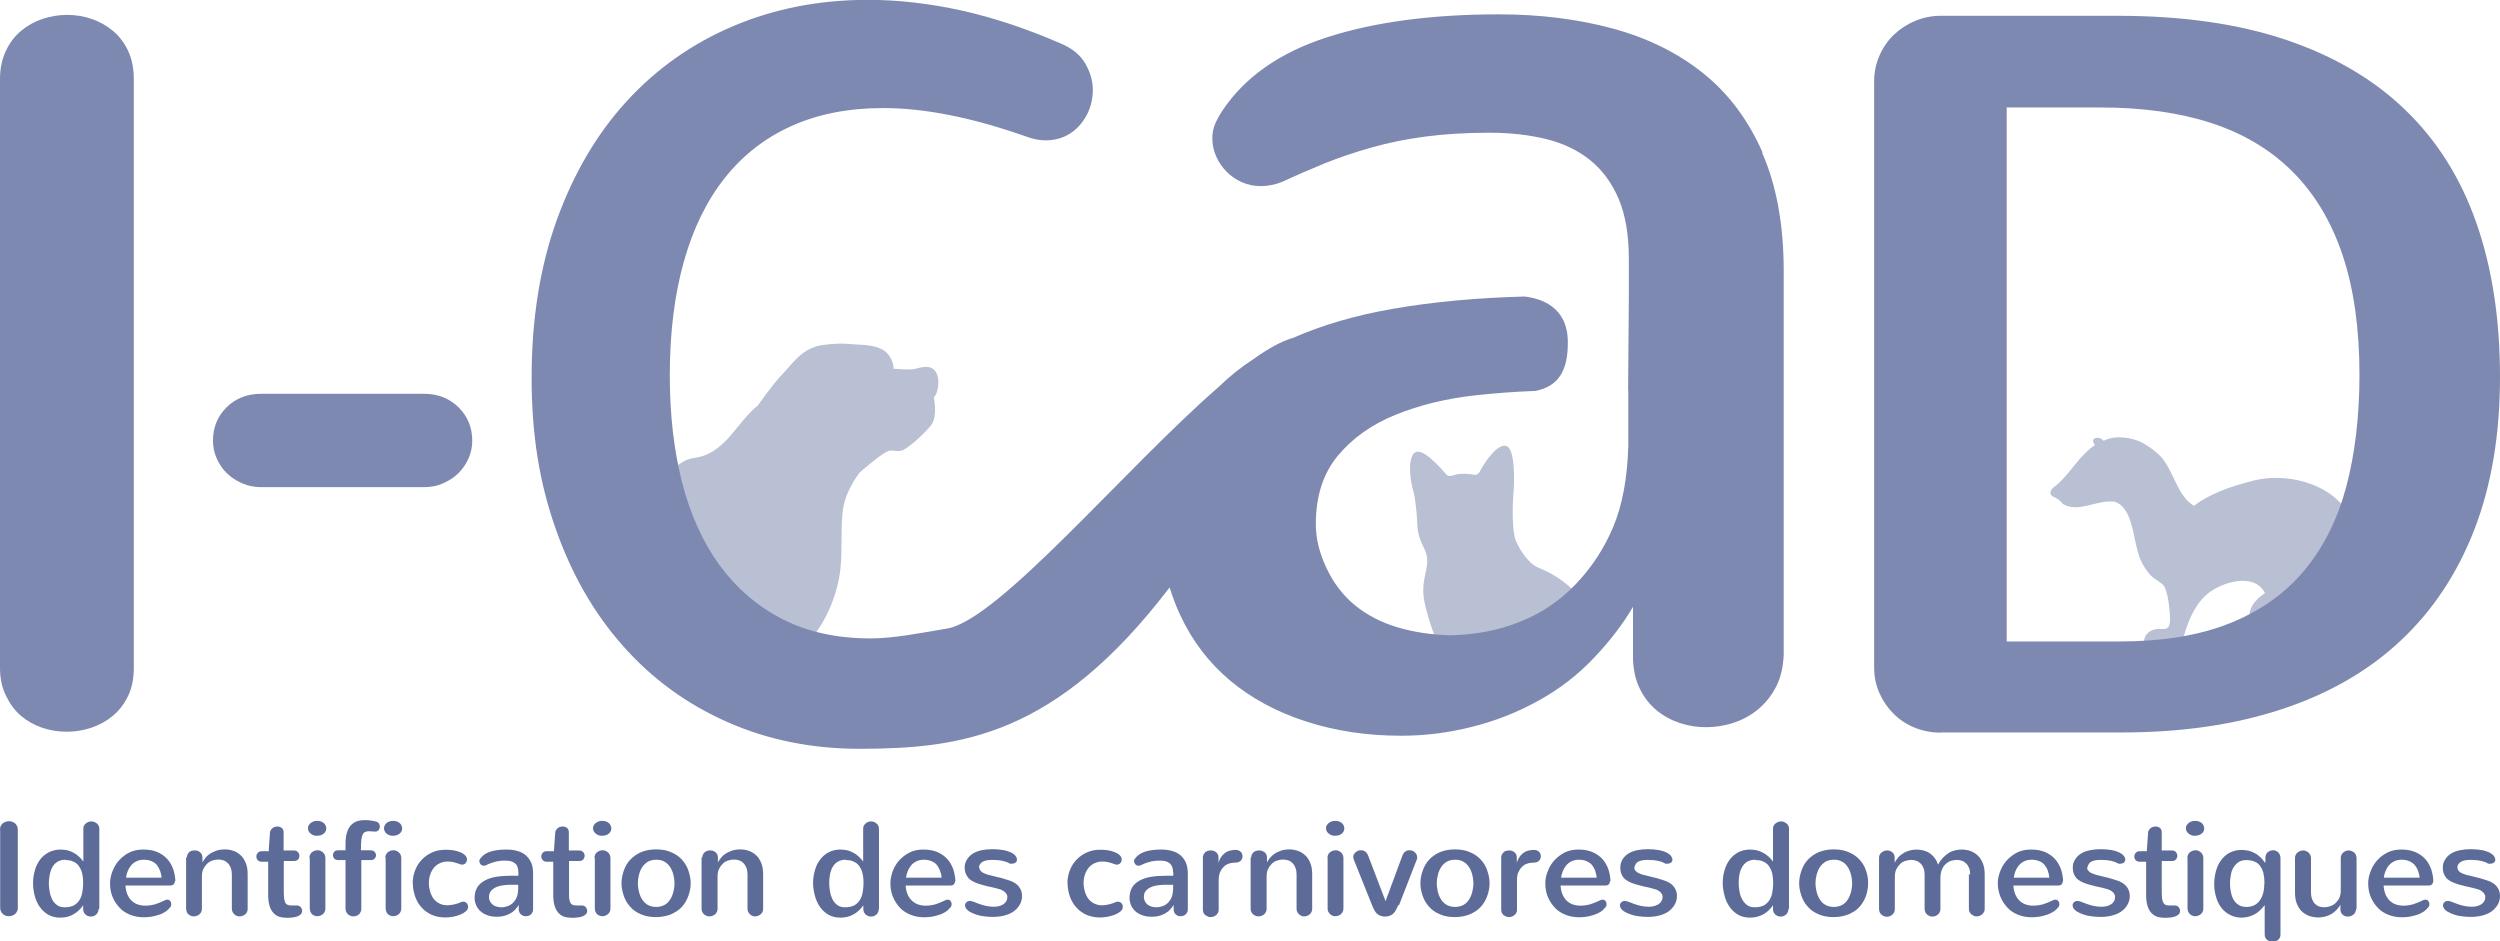 <?xml version="1.0" encoding="UTF-8"?>
<svg xmlns="http://www.w3.org/2000/svg" id="Calque_2" data-name="Calque 2" width="137.69" height="51.84" viewBox="0 0 137.69 51.84">
  <g id="Calque_1-2" data-name="Calque 1">
    <g>
      <path d="m130.42,35.43c0-.22.1-.4.14-.59.21-1.15.25-2.66.04-3.8-.27-1.46-1.12-2.92-2.1-3.71-.99-.79-2.74-1.28-4.43-.85-1.24.32-2.34.7-3.24,1.38-.86-.53-1.07-1.71-1.67-2.53-.24-.33-.74-.71-1.14-.93-.56-.31-1.55-.46-2.16-.12-.21-.29-.82-.2-.48.23-.83.57-1.28,1.43-2.01,2.12-.15.15-.45.27-.44.52.01.2.24.22.44.36.13.09.18.2.27.26.85.49,1.85-.26,2.8-.14.09.01.23.09.3.14.79.56.76,2.17,1.15,3.05.15.35.36.67.61.92.19.18.57.35.7.56.16.29.26.91.29,1.33.02.25.09.83-.12.96-.16.1-.45.02-.68.07-.36.08-.63.36-.61.74.62.08,1.49.05,2.11-.01.23-1.01.64-2.03,1.35-2.65.76-.66,2.61-1.26,3.21-.07-.34.2-.77.6-.85,1.08-.07.47.2.82.34,1.05-.78-.17-1.71.03-1.64.79,2.02-.01,4.38.06,6.33.29" fill="#b9c0d4"></path>
      <g>
        <path d="m35.98,25.91c.44.03.85.02,1.14-.15.29-.17.54-.46,1.17-.55.63-.09,1.23-.39,1.97-1.25.42-.49.93-1.19,1.48-1.63,0,0,.81-1.16,1.34-1.71.54-.55,1.09-1.47,2.24-1.62,1.16-.15,1.53-.03,1.95-.02.42.01,1.2.06,1.58.46.38.4.37.87.37.87,0,0,.94.07,1.14.02.2-.05.76-.27,1.08.03.31.3.26.85.18,1.16-.08.31-.19.36-.19.36,0,0,.22,1.03-.13,1.51-.35.48-1.24,1.24-1.53,1.38-.28.14-.47.04-.72.04s-.95.57-1.68,1.19c0,0-.72.89-.91,1.87-.19.98-.04,2.5-.19,3.61-.15,1.1-.55,2.1-.99,2.84-.44.74-1.1,1.49-1.38,1.71s-.58.5-.66,1.1" fill="#b9c0d4"></path>
        <path d="m0,4.36c0-.59.11-1.1.32-1.55.21-.45.49-.82.84-1.11.35-.29.74-.51,1.18-.66.44-.14.89-.22,1.35-.22s.91.07,1.35.22c.44.15.83.37,1.18.66.35.29.63.66.84,1.11.21.45.31.97.31,1.55v32.42c0,.59-.1,1.1-.31,1.54-.21.44-.49.81-.84,1.1-.35.29-.74.51-1.19.66-.45.15-.9.22-1.36.22s-.91-.07-1.35-.22c-.44-.15-.83-.37-1.17-.66-.34-.29-.61-.66-.82-1.1C.11,37.88,0,37.37,0,36.78,0,36.78,0,4.36,0,4.36Z" fill="#7d89b0"></path>
      </g>
      <g>
        <path d="m14.37,26.83c-.37,0-.71-.07-1.03-.21-.32-.14-.6-.32-.84-.55-.24-.23-.42-.5-.56-.81-.14-.31-.21-.64-.21-.99,0-.73.25-1.34.75-1.84.5-.49,1.13-.74,1.88-.74h9.01c.75,0,1.38.25,1.88.74.5.49.76,1.11.76,1.84,0,.35-.07.68-.21.99-.14.31-.33.58-.56.81-.24.23-.52.41-.84.55-.32.14-.66.21-1.03.21h-9.01Z" fill="#7d89b0"></path>
        <path d="m106.87,40.35c-.49,0-.96-.09-1.41-.27-.45-.18-.84-.44-1.17-.77-.33-.33-.59-.71-.78-1.14-.19-.43-.29-.89-.29-1.39V4.47c0-.49.1-.96.29-1.4.19-.44.45-.82.78-1.14.33-.32.72-.58,1.17-.77.45-.19.92-.29,1.41-.29h9.77c3.55,0,6.64.44,9.28,1.33,2.63.89,4.83,2.18,6.57,3.87,1.75,1.69,3.05,3.77,3.91,6.24.86,2.47,1.29,5.29,1.29,8.45s-.47,5.97-1.41,8.4c-.94,2.43-2.3,4.48-4.08,6.14-1.77,1.66-3.95,2.91-6.53,3.76-2.58.85-5.5,1.28-8.76,1.28h-10.04Zm3.65-5.02h6.2c2.38,0,4.4-.33,6.08-1,1.67-.67,3.04-1.63,4.1-2.9,1.06-1.26,1.83-2.8,2.32-4.61.48-1.81.73-3.87.73-6.18,0-2.54-.31-4.74-.93-6.59-.62-1.85-1.54-3.38-2.75-4.59-1.21-1.21-2.7-2.1-4.47-2.68-1.78-.58-3.81-.86-6.09-.86h-5.19v29.4h0Z" fill="#7d89b0"></path>
        <path d="m79.84,37.06c-.32-.67-1.33-3.11-1.44-4.27-.11-1.16.5-1.69.02-2.62-.39-.77-.35-1.15-.38-1.65,0,0-.07-1.05-.2-1.47-.13-.41-.32-1.5-.03-2,.29-.5,1.03.14,1.85,1.08.12.15.32.07.48.02.16-.05.53-.1,1.06,0,.16.03.29-.12.34-.25.06-.13.81-1.43,1.38-1.35.57.08.48,2.14.43,2.69-.05.56-.07,1.98.11,2.46.17.48.68,1.31,1.25,1.56.34.15,1.95.73,2.87,2.53.92,1.8-3.28,3.4-3.23,3.9" fill="#b9c0d4"></path>
      </g>
      <g>
        <path d="m97.08,8.41c-.79-1.8-1.88-3.26-3.28-4.38-1.4-1.12-3.06-1.94-4.98-2.46-1.93-.52-4.01-.78-6.26-.78-3.7,0-6.85.42-9.46,1.26-2.61.84-4.54,2.19-5.78,4.05-.18.28-.32.54-.41.76-.09.22-.14.47-.14.76,0,.34.07.67.21.99.14.32.34.61.58.85.25.25.53.44.85.58.32.14.67.21,1.03.21.39,0,.78-.08,1.17-.23.77-.36,1.56-.7,2.36-1.03.8-.32,1.66-.61,2.58-.87.92-.26,1.9-.46,2.96-.6,1.06-.14,2.24-.21,3.53-.21,1.14,0,2.18.12,3.12.35.94.23,1.75.62,2.42,1.16.67.54,1.19,1.25,1.57,2.13.37.88.56,1.98.56,3.3v.37h0s0,1.02,0,1.02v.74h0l-.04,5.08h.01v3.1c-.05,1.78-.33,3.27-.83,4.46-.5,1.19-1.19,2.24-2.07,3.16-.88.92-1.91,1.61-3.08,2.07-1.18.47-2.45.71-3.82.74-1.03-.03-2-.17-2.91-.44-.9-.27-1.69-.68-2.35-1.22-.66-.54-1.18-1.23-1.57-2.06-.39-.83-.58-1.63-.58-2.4,0-1.55.41-2.81,1.22-3.78.81-.97,1.87-1.72,3.18-2.25,1.31-.53,2.77-.89,4.4-1.07,1.1-.12,2.19-.2,3.29-.24,1.23-.24,1.81-1.06,1.79-2.72-.02-1.91-1.46-2.37-2.38-2.48-2.61.07-5.02.29-7.21.67-2.1.36-3.96.91-5.57,1.62,0,0-.01,0-.02,0-.6.18-1.31.57-2.08,1.12-.73.47-1.39,1-1.97,1.57-5.17,4.49-12.11,12.84-14.97,13.31-1.4.23-2.9.54-4.2.54-1.87,0-3.49-.36-4.87-1.07-1.38-.71-2.53-1.71-3.46-2.98-.92-1.27-1.61-2.8-2.06-4.57-.45-1.77-.67-3.73-.67-5.88,0-2.34.26-4.42.77-6.24.51-1.82,1.26-3.36,2.25-4.61.99-1.25,2.21-2.21,3.68-2.87,1.46-.66,3.15-.99,5.05-.99,2.29,0,4.9.52,7.85,1.56.4.15.77.22,1.1.22.4,0,.76-.08,1.08-.23.32-.15.6-.37.82-.63.23-.27.4-.56.52-.89.12-.33.18-.67.18-1.02,0-.49-.14-.98-.41-1.45s-.71-.84-1.32-1.1c-1.88-.82-3.71-1.43-5.49-1.83-1.78-.39-3.49-.59-5.16-.59-2.67,0-5.14.48-7.41,1.44-2.27.96-4.23,2.34-5.88,4.14-1.65,1.8-2.93,3.99-3.86,6.56-.92,2.57-1.38,5.46-1.38,8.66s.44,5.81,1.32,8.32c.88,2.51,2.11,4.66,3.71,6.46,1.59,1.8,3.5,3.2,5.74,4.19,2.23.99,4.69,1.49,7.38,1.48,5.51-.02,10.74-.7,16.99-8.89.15.5.34,1,.57,1.5.67,1.45,1.6,2.66,2.77,3.64,1.18.98,2.57,1.73,4.19,2.25,1.61.52,3.35.78,5.21.78,1.32,0,2.62-.16,3.91-.49,1.29-.32,2.51-.8,3.66-1.44,1.15-.63,2.17-1.42,3.06-2.36.89-.94,1.61-1.88,2.15-2.81v2.91c.03.62.15,1.16.39,1.63.23.47.54.85.91,1.16.38.31.8.54,1.28.7.48.16.96.23,1.45.23s1.03-.08,1.53-.25c.5-.17.96-.42,1.36-.76.4-.34.72-.75.97-1.24.25-.49.38-1.07.41-1.74V14.94c0-2.56-.4-4.74-1.19-6.53" fill="#7d89b0"></path>
        <path d="m0,45.7c0-.08.01-.15.04-.2.03-.06.06-.11.11-.15.05-.04.1-.07.16-.09.06-.02.12-.03.18-.03s.12,0,.18.03c.06.02.11.05.16.09.05.04.08.09.11.15.03.06.04.13.04.2v4.29c0,.08-.01.15-.04.2-.03.06-.06.11-.11.15-.05.04-.1.07-.16.09-.06.02-.12.03-.18.03s-.12,0-.18-.03c-.06-.02-.11-.05-.15-.09-.05-.04-.08-.09-.11-.15-.03-.06-.04-.13-.04-.2v-4.29Z" fill="#5d6b98"></path>
      </g>
      <path d="m5.43,50.06c0,.07-.01.13-.04.18-.02.05-.06.1-.09.13-.04.03-.08.06-.13.08-.05.02-.1.03-.15.03-.05,0-.1,0-.15-.02-.05-.02-.1-.04-.14-.07-.04-.03-.07-.07-.1-.12-.03-.05-.04-.1-.05-.17v-.03s0-.06,0-.09c0-.03,0-.06,0-.08v-.04c-.16.23-.35.4-.56.51-.21.12-.45.17-.71.17s-.47-.06-.65-.16c-.19-.11-.34-.25-.47-.43-.12-.18-.22-.38-.28-.62-.06-.23-.09-.46-.09-.69s.03-.47.1-.7c.06-.23.16-.43.29-.6.13-.17.29-.3.48-.4.19-.1.41-.15.65-.15.12,0,.25.02.37.04.12.03.24.08.35.14.11.06.21.13.3.22.09.09.17.17.23.26v-1.81c0-.06.01-.13.04-.17.02-.05.06-.09.1-.12.04-.03.08-.06.14-.08.05-.02.1-.03.16-.03s.1,0,.16.03c.05.02.1.04.14.08.04.03.07.07.1.12s.04.11.04.17c0,0,0,4.41,0,4.41Zm-1.82-2.71c-.18,0-.32.04-.44.11-.12.07-.21.17-.28.29-.07.12-.12.26-.15.42-.03.16-.05.31-.05.45s.01.29.04.45c.02.16.07.31.13.44.06.13.15.24.27.33.11.09.26.13.44.13.2,0,.36-.04.49-.1.13-.07.23-.17.31-.29.08-.12.13-.26.16-.42.03-.16.05-.34.05-.55,0-.19-.02-.35-.05-.49-.03-.14-.09-.27-.16-.38-.07-.12-.17-.21-.3-.27-.12-.07-.27-.1-.45-.1" fill="#5d6b98"></path>
      <path d="m9.63,48.53c0,.07-.02.12-.06.17-.04.05-.11.07-.19.07h-2.47c.02.35.13.62.32.82.19.19.45.29.77.29.2,0,.38-.03.56-.08.18-.06.35-.13.53-.22.04-.02.08-.03.12-.03.07,0,.12.02.16.07.04.05.06.1.06.17,0,.03,0,.06-.01.09,0,.03-.02.06-.04.08-.08.1-.17.19-.28.26-.11.07-.23.13-.37.17-.13.04-.27.08-.4.1-.14.02-.27.03-.4.03-.26,0-.51-.04-.74-.13-.23-.09-.43-.21-.59-.38s-.3-.37-.4-.61-.14-.49-.14-.76c0-.22.05-.44.14-.67s.21-.43.37-.6c.16-.17.34-.31.56-.42.22-.11.47-.16.77-.16s.56.05.77.14c.22.1.4.22.54.38.15.16.25.35.33.56.07.22.11.44.12.66m-.76-.19c-.01-.12-.04-.24-.08-.37-.05-.13-.11-.24-.19-.34s-.19-.16-.31-.21c-.12-.05-.26-.07-.41-.07-.14,0-.27.03-.38.08-.11.05-.21.12-.3.22-.08.1-.15.21-.2.34-.05.13-.08.24-.09.35h1.97Z" fill="#5d6b98"></path>
      <path d="m10.29,47.23c0-.07.01-.12.04-.17.02-.05.06-.09.09-.13.04-.03.09-.06.14-.07.05-.02.1-.02.16-.02s.1,0,.16.02c.05.02.09.04.13.07s.07.07.1.12c.02.05.04.1.04.17v.28c.04-.09.11-.18.19-.28s.18-.17.29-.24c.11-.06.23-.11.35-.15.13-.03.25-.05.39-.05.17,0,.33.03.48.08.16.05.29.14.41.25.12.11.21.26.28.43.07.17.1.38.1.63v1.88c0,.07-.01.13-.04.18-.02.05-.06.1-.1.13-.04.03-.09.06-.14.08-.05.02-.1.03-.16.03s-.1,0-.16-.03c-.05-.02-.09-.04-.13-.08-.04-.03-.07-.08-.1-.13-.02-.05-.04-.11-.04-.18v-1.89c0-.14-.02-.26-.06-.36s-.09-.19-.16-.26-.14-.12-.23-.15c-.09-.03-.18-.05-.28-.05-.13,0-.25.02-.36.06-.11.04-.21.1-.29.19-.08.08-.15.18-.2.29-.05.11-.07.25-.07.42v1.75c0,.07-.01.13-.04.18-.02.05-.06.1-.1.13-.04.03-.09.06-.14.08-.05.02-.11.03-.16.03s-.11,0-.16-.03c-.05-.02-.1-.04-.14-.08-.04-.03-.07-.08-.09-.13-.02-.05-.04-.11-.04-.18v-2.83Z" fill="#5d6b98"></path>
      <path d="m14.8,46.83l.07-.98c0-.05.02-.1.05-.14s.06-.08.1-.11c.04-.03.08-.05.13-.06.05-.01.09-.02.14-.02.09,0,.16.03.23.08.07.05.1.14.1.25v.99h.56c.1,0,.17.03.23.09.05.06.08.13.08.2s-.02.14-.07.2c-.05.06-.13.09-.23.09h-.56v1.51c0,.17,0,.32.01.44,0,.12.02.21.05.29.02.07.07.13.12.16s.13.05.23.05c.02,0,.05,0,.08,0,.03,0,.06,0,.09,0,.03,0,.06,0,.08,0,.03,0,.05,0,.06,0,.09,0,.16.03.21.09s.08.13.08.2-.02.14-.07.19c-.05.05-.11.09-.19.12-.08.03-.16.05-.26.06-.09.01-.19.02-.29.02-.17,0-.32-.02-.45-.06-.13-.04-.24-.12-.33-.22-.09-.1-.16-.23-.21-.4-.05-.16-.07-.37-.07-.6v-1.81h-.35c-.1,0-.18-.03-.23-.09-.05-.06-.07-.13-.07-.2s.02-.14.08-.2c.05-.06.13-.09.23-.09h.39Z" fill="#5d6b98"></path>
      <path d="m17.97,45.62c0,.12-.05.22-.14.29-.09.08-.22.12-.36.12-.07,0-.14,0-.2-.03-.06-.02-.12-.05-.16-.09-.05-.03-.08-.08-.11-.13-.02-.05-.04-.1-.04-.16s.01-.11.04-.16c.03-.05.06-.09.11-.13.04-.04.1-.06.16-.09.06-.02.13-.03.2-.03s.14.01.2.03c.06.02.11.05.16.09.04.03.08.08.1.13.03.05.04.1.04.16m-.93,1.63c0-.07.01-.13.04-.18.02-.05.06-.1.1-.13s.09-.06.14-.08c.05-.02.1-.03.16-.03s.11,0,.16.03c.05.02.1.04.14.08s.07.08.1.13c.02.05.04.11.04.18v2.79c0,.07-.01.13-.04.18-.03.05-.06.1-.1.13-.04.03-.08.06-.14.08-.05.02-.1.03-.16.03s-.1,0-.16-.03c-.05-.02-.1-.04-.13-.08-.04-.03-.07-.08-.09-.13-.02-.05-.04-.12-.04-.19v-2.79Z" fill="#5d6b98"></path>
      <path d="m19.9,47.37v2.68c0,.07-.01.13-.04.18-.02.05-.06.1-.09.13-.04.03-.09.06-.14.08-.05.02-.1.03-.16.03s-.1,0-.16-.03c-.05-.02-.1-.04-.14-.08-.04-.04-.07-.08-.1-.13-.02-.05-.04-.11-.04-.18v-2.68h-.39c-.1,0-.18-.03-.23-.08-.05-.06-.07-.12-.07-.19s.02-.13.07-.19c.05-.06.13-.08.23-.08h.39v-.32c0-.25.02-.46.07-.63.05-.17.12-.31.21-.41.09-.1.2-.18.33-.23.13-.05.28-.07.46-.07.1,0,.2,0,.31.02.1.01.21.04.31.06.07.02.12.06.15.1.03.05.05.11.05.17,0,.04,0,.07-.02.11-.01.03-.03.06-.05.09-.02.03-.05.05-.08.06-.03.02-.07.02-.11.02-.06,0-.12,0-.16-.01-.05,0-.09-.01-.14-.01-.1,0-.18.01-.25.04-.06.03-.11.08-.14.15-.03.07-.06.17-.07.29-.01.12-.02.28-.02.47v.1h.52c.1,0,.18.03.23.08.05.06.08.12.08.19s-.02.13-.08.19c-.05.06-.12.08-.23.08h-.52Z" fill="#5d6b98"></path>
      <path d="m22.15,45.62c0,.12-.05.22-.14.29-.09.08-.22.12-.36.12-.07,0-.14,0-.2-.03-.06-.02-.12-.05-.16-.09-.05-.03-.08-.08-.1-.13-.03-.05-.04-.1-.04-.16s.01-.11.04-.16c.02-.05.06-.09.1-.13.04-.04.1-.06.16-.09.06-.02.13-.03.2-.03s.14.01.2.03c.06.02.11.05.16.09.04.03.08.08.1.13s.04.1.04.16m-.93,1.63c0-.07.01-.13.04-.18.02-.05.06-.1.1-.13s.09-.06.14-.08c.05-.02.1-.03.16-.03s.11,0,.16.03c.05.02.09.04.14.08s.07.08.1.13c.02.05.04.11.04.18v2.79c0,.07-.01.13-.04.18-.03.05-.06.1-.1.13s-.09.06-.14.08c-.05.02-.1.03-.16.03s-.1,0-.16-.03c-.05-.02-.1-.04-.13-.08-.04-.03-.07-.08-.09-.13-.02-.05-.04-.12-.04-.19v-2.79Z" fill="#5d6b98"></path>
      <path d="m22.73,48.65c0-.24.04-.48.13-.71.09-.23.21-.43.38-.6.16-.17.35-.3.58-.4.22-.1.47-.14.74-.14.13,0,.26.01.4.03.14.02.26.06.37.1s.21.1.28.17c.07.07.11.15.11.23,0,.08-.02.14-.07.2-.05.06-.12.09-.2.09-.02,0-.05,0-.08-.01-.13-.05-.25-.09-.37-.12-.12-.03-.24-.04-.35-.04-.15,0-.29.03-.42.09-.13.06-.24.14-.33.25-.09.11-.16.24-.21.39-.05.15-.07.31-.07.47,0,.13.02.27.06.42.04.15.1.28.18.4.08.12.19.21.32.28.13.07.28.11.46.11.12,0,.24-.02.38-.05s.28-.08.41-.14c.03,0,.06-.01.08-.01.08,0,.15.03.2.09.05.06.07.12.07.2,0,.09-.04.17-.12.24-.08.07-.18.13-.3.18-.12.05-.26.09-.41.12-.15.03-.29.04-.43.04-.27,0-.51-.05-.73-.14-.22-.1-.41-.23-.56-.4-.16-.17-.28-.37-.36-.6-.08-.23-.13-.47-.13-.72" fill="#5d6b98"></path>
      <path d="m28.55,48.05c0-.12-.02-.23-.05-.31-.03-.08-.08-.15-.15-.2-.06-.05-.14-.09-.23-.11-.09-.02-.19-.03-.29-.03-.12,0-.23,0-.33.02-.1.01-.19.03-.28.06-.09.02-.17.05-.24.08-.08.03-.15.06-.22.1-.03.01-.07.02-.11.02-.03,0-.06,0-.1-.02-.03-.01-.06-.03-.08-.06-.02-.02-.04-.05-.05-.08-.01-.03-.02-.06-.02-.09,0-.03,0-.05.01-.07,0-.02.02-.04.04-.07.12-.17.3-.3.54-.38s.54-.12.89-.12c.21,0,.41.02.59.07.18.05.34.12.47.23.13.11.23.24.31.41.08.17.11.37.11.61v1.98c0,.06-.01.12-.04.16-.02.05-.05.08-.09.12-.04.03-.08.06-.13.07-.05.02-.1.02-.14.02-.05,0-.09,0-.14-.02-.04-.02-.08-.04-.12-.07-.03-.03-.06-.06-.09-.11-.02-.04-.03-.09-.04-.15v-.27c-.05.09-.12.17-.2.26s-.18.16-.29.22c-.11.06-.22.1-.34.13-.12.03-.24.04-.37.04-.17,0-.34-.02-.49-.07-.15-.05-.28-.12-.39-.21-.11-.09-.2-.21-.26-.34-.06-.14-.09-.27-.09-.42,0-.22.05-.41.14-.57.1-.16.23-.28.41-.38.18-.1.39-.17.64-.21.25-.04.53-.06.85-.06.05,0,.11,0,.18,0s.13,0,.19,0c0,0,0-.2,0-.2Zm0,.68s-.04,0-.07,0c-.03,0-.06,0-.09,0h-.17c-.15,0-.31,0-.46.02-.15.02-.29.05-.41.1-.12.05-.22.12-.3.21-.08.09-.12.21-.12.35,0,.07.02.15.05.22.04.08.09.14.15.19.06.05.13.09.22.11.08.03.18.04.27.04.13,0,.25-.03.36-.07.11-.04.21-.11.29-.19.08-.09.15-.19.19-.3.05-.11.07-.25.08-.42v-.29Z" fill="#5d6b98"></path>
      <path d="m30.51,46.83l.07-.98c0-.05.02-.1.05-.14.03-.04.06-.08.1-.11.04-.03.08-.05.13-.06.04-.01.09-.02.14-.02.09,0,.17.03.23.08.07.05.1.14.1.25v.99h.56c.1,0,.17.03.23.09.05.06.08.13.08.2s-.03.14-.07.2c-.05.06-.13.09-.23.09h-.56v1.51c0,.17,0,.32,0,.44,0,.12.02.21.05.29.03.07.06.13.12.16.05.03.13.05.23.05.03,0,.05,0,.08,0,.03,0,.06,0,.09,0,.03,0,.06,0,.08,0,.03,0,.05,0,.06,0,.09,0,.16.03.21.09.05.06.08.13.08.2s-.02.14-.07.19c-.05.05-.11.09-.19.12-.08.03-.16.05-.26.06-.09.01-.19.02-.29.02-.17,0-.32-.02-.45-.06-.13-.04-.24-.12-.33-.22-.09-.1-.16-.23-.21-.4-.05-.16-.07-.37-.07-.6v-1.81h-.35c-.1,0-.18-.03-.23-.09-.05-.06-.08-.13-.08-.2s.03-.14.08-.2c.05-.06.13-.09.23-.09h.39Z" fill="#5d6b98"></path>
      <path d="m33.67,45.62c0,.12-.05.22-.14.29-.09.08-.22.12-.36.12-.07,0-.14,0-.2-.03-.06-.02-.12-.05-.16-.09-.04-.03-.08-.08-.11-.13-.03-.05-.04-.1-.04-.16s.01-.11.04-.16c.03-.05.06-.09.11-.13.04-.04.1-.06.16-.09.06-.02.13-.03.2-.03s.14.01.2.03c.06.02.11.05.16.09.04.03.08.08.1.13s.04.1.04.16m-.93,1.63c0-.07.01-.13.04-.18.02-.05.06-.1.1-.13s.09-.06.14-.08c.05-.02.1-.03.16-.03s.11,0,.16.03c.05.02.1.04.14.08.04.03.07.08.1.13.02.05.04.11.04.18v2.79c0,.07-.01.13-.04.18-.03.05-.06.1-.1.13s-.09.06-.14.08c-.05.02-.1.03-.16.03s-.1,0-.16-.03c-.05-.02-.1-.04-.13-.08-.04-.03-.07-.08-.09-.13-.03-.05-.04-.12-.04-.19v-2.79Z" fill="#5d6b98"></path>
      <path d="m34.23,48.65c0-.22.04-.45.12-.68.08-.23.19-.44.35-.61.16-.17.35-.31.59-.42.24-.1.52-.16.84-.16s.6.05.84.16c.24.1.44.24.6.42.16.18.28.38.35.61.08.23.12.46.12.68s-.04.44-.12.67c-.08.23-.19.43-.35.61-.16.18-.36.31-.6.42-.24.1-.52.16-.84.16s-.6-.05-.84-.16c-.24-.1-.44-.24-.59-.42-.16-.18-.28-.38-.35-.61-.08-.23-.12-.46-.12-.67m.9,0c0,.14.02.3.06.46.04.16.1.31.18.43.08.13.19.23.31.3s.28.11.46.11.33-.04.46-.11.23-.17.31-.3c.08-.12.14-.27.18-.43.04-.16.06-.31.06-.46s-.02-.29-.06-.46c-.04-.16-.1-.31-.18-.43-.08-.13-.19-.23-.31-.3-.13-.08-.28-.11-.46-.11s-.33.04-.46.11c-.13.08-.23.18-.31.3-.08.12-.14.27-.18.43-.04.16-.06.31-.06.46" fill="#5d6b98"></path>
      <path d="m38.68,47.23c0-.07.01-.12.04-.17.02-.05.06-.09.1-.13.04-.03.09-.06.14-.07.05-.02.1-.02.16-.02s.1,0,.15.02c.05.02.09.04.13.07s.07.07.1.12c.02.05.04.1.04.17v.28c.04-.09.11-.18.19-.28s.18-.17.29-.24c.11-.06.23-.11.35-.15.13-.03.26-.05.39-.05.17,0,.33.03.48.08.15.05.29.14.41.25.12.11.21.26.28.43.07.17.1.38.1.63v1.88c0,.07-.01.13-.04.18-.02.05-.06.1-.1.13-.04.03-.09.06-.14.08-.05.02-.1.03-.16.03s-.1,0-.15-.03c-.05-.02-.09-.04-.13-.08-.04-.03-.07-.08-.1-.13-.03-.05-.04-.11-.04-.18v-1.89c0-.14-.02-.26-.06-.36s-.09-.19-.16-.26-.14-.12-.23-.15c-.09-.03-.18-.05-.28-.05-.13,0-.25.02-.36.06-.11.04-.21.1-.29.19-.08.08-.15.18-.2.29s-.07.25-.07.42v1.75c0,.07-.01.13-.04.18-.03.05-.06.1-.1.13-.04.03-.09.06-.14.08-.05.02-.11.03-.16.03s-.11,0-.16-.03c-.05-.02-.1-.04-.14-.08-.04-.03-.07-.08-.1-.13-.03-.05-.04-.11-.04-.18,0,0,0-2.83,0-2.83Z" fill="#5d6b98"></path>
      <path d="m48.4,50.06c0,.07-.01.13-.04.18-.02.05-.06.1-.09.13-.04.03-.08.06-.13.08-.05.02-.1.03-.15.03-.05,0-.1,0-.15-.02-.05-.02-.1-.04-.14-.07-.04-.03-.07-.07-.1-.12-.03-.05-.04-.1-.05-.17v-.03s0-.06,0-.09c0-.03,0-.06,0-.08v-.04c-.16.23-.35.4-.56.51-.21.12-.45.17-.71.17s-.47-.06-.65-.16c-.19-.11-.34-.25-.47-.43-.12-.18-.22-.38-.28-.62-.06-.23-.1-.46-.1-.69s.03-.47.1-.7c.06-.23.16-.43.29-.6.13-.17.28-.3.47-.4.19-.1.41-.15.65-.15.12,0,.25.02.37.04.12.03.24.08.35.14.11.06.21.13.3.22.09.09.17.17.23.26v-1.81c0-.06.01-.13.04-.17.03-.05.06-.09.1-.12.04-.03.08-.06.13-.08.05-.02.1-.03.16-.03s.1,0,.16.03c.05.02.1.04.14.08.04.03.07.07.1.12.02.05.04.11.04.17,0,0,0,4.41,0,4.41Zm-1.82-2.71c-.18,0-.32.04-.44.11-.12.07-.21.17-.28.29-.07.12-.12.26-.15.42-.03.16-.04.31-.04.45s.01.29.04.45c.02.16.07.31.13.44.06.13.15.24.27.33.11.09.26.13.44.13.2,0,.36-.04.49-.1.13-.07.23-.17.31-.29.08-.12.13-.26.16-.42.03-.16.05-.34.05-.55,0-.19-.02-.35-.05-.49-.03-.14-.09-.27-.16-.38-.07-.12-.17-.21-.3-.27-.12-.07-.27-.1-.45-.1" fill="#5d6b98"></path>
      <path d="m52.6,48.53c0,.07-.02.12-.06.17-.04.05-.11.07-.19.07h-2.47c.02.35.13.62.33.82.19.19.45.29.77.29.2,0,.38-.03.56-.08.17-.06.35-.13.53-.22.04-.02.08-.03.12-.03.07,0,.12.02.16.07.04.05.06.1.06.17,0,.03,0,.06-.01.09,0,.03-.02.06-.04.08-.08.1-.17.19-.28.26-.11.07-.23.13-.37.17-.13.04-.27.08-.4.1-.14.02-.27.03-.4.03-.26,0-.51-.04-.74-.13-.23-.09-.43-.21-.59-.38s-.3-.37-.4-.61-.14-.49-.14-.76c0-.22.05-.44.13-.67.09-.23.21-.43.37-.6.16-.17.34-.31.56-.42.22-.11.47-.16.76-.16s.56.05.77.14c.22.1.4.22.54.38.15.16.25.35.33.56.07.22.11.44.12.66m-.76-.19c0-.12-.04-.24-.08-.37-.05-.13-.11-.24-.19-.34s-.19-.16-.31-.21c-.12-.05-.26-.07-.41-.07-.14,0-.27.03-.38.08-.11.05-.21.12-.3.22-.08.1-.15.21-.2.34-.05.13-.08.24-.09.35h1.97Z" fill="#5d6b98"></path>
      <path d="m53.94,47.77c0,.08.02.14.07.19.04.05.1.1.18.13.08.04.16.07.27.1s.21.05.33.08c.12.03.24.06.37.09.13.04.26.08.39.12.23.07.41.17.54.32.13.15.2.33.2.54,0,.18-.04.34-.13.49-.08.15-.2.27-.35.38-.15.1-.32.17-.52.22s-.41.07-.63.07c-.2,0-.4-.02-.58-.05-.18-.03-.34-.08-.48-.14-.14-.06-.25-.12-.33-.2-.08-.08-.12-.16-.12-.25,0-.07.03-.12.08-.17.05-.05.12-.07.2-.07.05,0,.11.02.2.05.08.03.18.07.29.11.11.04.24.08.37.11.13.03.28.05.44.05.1,0,.19-.01.28-.03.09-.02.17-.06.24-.1.07-.04.13-.1.17-.17.04-.07.06-.15.06-.24,0-.09-.04-.17-.12-.25-.08-.08-.18-.14-.32-.18-.16-.05-.32-.08-.48-.12-.16-.03-.31-.07-.45-.11-.14-.04-.27-.08-.39-.13-.12-.05-.22-.11-.31-.18-.09-.07-.15-.17-.2-.27-.05-.11-.08-.24-.08-.39s.04-.29.12-.42c.08-.13.18-.24.32-.33.14-.09.3-.15.48-.19.19-.04.39-.06.61-.06s.43.02.6.05c.17.03.31.08.42.13s.2.12.25.19c.06.07.08.14.08.21s-.03.12-.08.16c-.05.04-.12.06-.2.06-.03,0-.05,0-.08,0-.03,0-.06-.02-.08-.03-.1-.06-.22-.1-.36-.13-.14-.03-.32-.05-.52-.05-.12,0-.22,0-.32.02-.1.02-.18.04-.24.08-.07.03-.12.09-.16.15-.04.06-.06.12-.06.17" fill="#5d6b98"></path>
      <path d="m58.79,48.65c0-.24.04-.48.13-.71.09-.23.21-.43.38-.6.16-.17.35-.3.58-.4.22-.1.47-.14.74-.14.13,0,.26.01.4.03.14.02.26.06.37.1.11.05.21.1.28.17.07.07.11.15.11.23,0,.08-.02.14-.07.2-.05.06-.12.09-.2.09-.03,0-.05,0-.08-.01-.13-.05-.25-.09-.37-.12-.12-.03-.24-.04-.35-.04-.15,0-.29.03-.42.09-.13.06-.24.14-.33.25-.09.11-.16.24-.21.39-.05.15-.07.31-.07.47,0,.13.02.27.06.42.04.15.1.28.18.4.08.12.19.21.32.28.13.07.28.11.46.11.12,0,.24-.02.38-.05.14-.03.28-.08.41-.14.03,0,.06-.01.08-.01.08,0,.15.03.2.09.05.06.07.12.07.2,0,.09-.04.17-.12.24-.08.07-.18.13-.3.18-.12.05-.26.09-.41.12-.15.03-.29.04-.43.04-.27,0-.51-.05-.73-.14-.22-.1-.41-.23-.56-.4-.15-.17-.28-.37-.36-.6-.08-.23-.13-.47-.13-.72" fill="#5d6b98"></path>
      <path d="m64.61,48.05c0-.12-.02-.23-.05-.31-.04-.08-.08-.15-.15-.2-.06-.05-.14-.09-.23-.11-.09-.02-.19-.03-.29-.03-.12,0-.23,0-.33.02-.1.01-.19.03-.28.06-.08.02-.17.05-.24.08-.07.03-.15.06-.22.1-.04.01-.07.02-.11.02-.03,0-.07,0-.1-.02-.03-.01-.06-.03-.08-.06s-.04-.05-.05-.08c-.01-.03-.02-.06-.02-.09,0-.03,0-.05.01-.07,0-.02.02-.04.04-.07.12-.17.3-.3.54-.38.25-.08.54-.12.89-.12.21,0,.4.02.59.07.18.05.34.12.47.23.13.11.23.24.31.41.07.17.11.37.11.61v1.98c0,.06-.01.12-.04.16-.02.05-.05.08-.09.12-.04.03-.08.06-.13.07-.05.02-.1.02-.14.02-.05,0-.09,0-.14-.02-.04-.02-.08-.04-.12-.07-.03-.03-.06-.06-.08-.11-.02-.04-.03-.09-.04-.15v-.27c-.05.09-.12.17-.2.26s-.18.16-.29.22c-.11.06-.22.1-.34.13-.12.03-.24.04-.37.04-.18,0-.34-.02-.49-.07-.15-.05-.28-.12-.39-.21-.11-.09-.2-.21-.26-.34-.06-.14-.09-.27-.09-.42,0-.22.05-.41.14-.57.1-.16.23-.28.41-.38.18-.1.39-.17.64-.21.25-.04.53-.06.85-.06.05,0,.11,0,.18,0,.07,0,.13,0,.19,0v-.2Zm0,.68s-.04,0-.07,0c-.03,0-.06,0-.09,0h-.17c-.15,0-.31,0-.46.02-.15.02-.29.05-.41.1-.12.05-.22.12-.3.21-.08.09-.11.21-.11.35,0,.07.02.15.05.22.04.08.09.14.15.19.06.05.14.09.22.11.08.03.18.04.27.04.13,0,.25-.03.36-.07.11-.04.21-.11.29-.19.08-.09.15-.19.19-.3.05-.11.07-.25.08-.42v-.29h0Z" fill="#5d6b98"></path>
      <path d="m66.25,47.23c0-.07.01-.12.04-.17.03-.05.06-.09.1-.13.04-.03.09-.06.14-.07.05-.02.11-.02.16-.02s.1,0,.15.02c.05.02.09.04.13.07.04.03.07.07.1.12.03.05.04.1.04.17,0,0,0,.02,0,.05,0,.03,0,.06,0,.1v.15c.06-.21.16-.38.32-.51.16-.14.37-.2.63-.2.06,0,.11.01.16.03.05.02.09.05.12.08.03.03.06.07.07.11.02.04.02.08.02.13s0,.09-.02.13-.04.08-.07.11c-.03.03-.07.06-.12.08-.05.02-.11.03-.17.03-.14,0-.27.02-.38.06-.12.04-.21.1-.29.19-.08.08-.14.18-.19.29-.04.11-.07.25-.07.42v1.63c0,.07-.01.13-.04.18-.03.05-.06.09-.1.12-.04.03-.09.06-.14.08-.05.02-.11.03-.16.03s-.11,0-.15-.03c-.05-.02-.09-.04-.14-.07-.04-.03-.07-.08-.1-.12-.02-.05-.04-.11-.04-.18,0,0,0-2.84,0-2.84Z" fill="#5d6b98"></path>
      <path d="m68.91,47.23c0-.07.01-.12.04-.17.02-.05.06-.09.1-.13.04-.03.09-.06.14-.07.05-.02.1-.02.16-.02s.11,0,.15.02c.05.02.09.04.14.07.04.03.07.07.1.12.02.05.04.1.04.17v.28c.04-.09.11-.18.19-.28.08-.09.18-.17.29-.24.11-.06.23-.11.35-.15.13-.03.25-.05.39-.05.17,0,.33.03.48.08.15.05.29.14.41.25.12.11.21.26.28.43.07.17.1.38.1.63v1.88c0,.07-.01.13-.04.18-.02.05-.06.1-.1.13-.04.03-.09.06-.14.08-.05.02-.11.03-.16.03s-.11,0-.15-.03c-.05-.02-.1-.04-.13-.08-.04-.03-.07-.08-.1-.13-.03-.05-.04-.11-.04-.18v-1.89c0-.14-.02-.26-.06-.36s-.09-.19-.16-.26-.14-.12-.23-.15c-.09-.03-.18-.05-.28-.05-.13,0-.25.02-.36.06-.11.04-.21.1-.29.19-.08.08-.15.18-.2.29-.05.11-.07.25-.07.42v1.75c0,.07-.01.13-.04.18-.03.05-.06.1-.1.13-.04.03-.09.06-.14.08-.05.02-.11.03-.16.03s-.11,0-.16-.03c-.05-.02-.1-.04-.14-.08-.04-.03-.07-.08-.1-.13-.03-.05-.04-.11-.04-.18v-2.83h0Z" fill="#5d6b98"></path>
      <path d="m74.04,45.62c0,.12-.05.22-.14.29-.09.08-.21.12-.36.12-.07,0-.14,0-.2-.03-.06-.02-.12-.05-.16-.09-.04-.03-.08-.08-.11-.13-.02-.05-.04-.1-.04-.16s.01-.11.04-.16c.03-.05.06-.09.11-.13.04-.04.1-.06.16-.09.06-.02.13-.03.2-.03s.14.01.2.03c.06.02.11.05.16.09.04.03.08.08.1.13s.04.1.04.16m-.93,1.63c0-.07.01-.13.04-.18.02-.05.06-.1.1-.13s.09-.06.14-.08c.05-.02.11-.03.16-.03s.11,0,.16.03.1.04.14.08.07.08.1.13c.02.05.04.11.04.18v2.79c0,.07-.01.13-.04.18-.03.05-.06.1-.1.13s-.09.06-.14.08c-.05.02-.1.03-.16.03-.06,0-.11,0-.16-.03-.05-.02-.1-.04-.13-.08-.04-.03-.07-.08-.1-.13s-.04-.12-.04-.19v-2.79Z" fill="#5d6b98"></path>
      <path d="m77,49.86c-.04.11-.08.2-.13.28-.04.08-.1.14-.15.19-.06.05-.12.09-.19.11-.07.03-.15.04-.25.04s-.17-.01-.24-.04c-.07-.02-.14-.06-.19-.11-.06-.05-.11-.11-.15-.19-.04-.08-.09-.17-.13-.28l-1.01-2.52s-.03-.09-.03-.14c0-.06.01-.11.04-.15.03-.04.06-.09.1-.12.04-.03.09-.06.14-.08.05-.02.1-.02.16-.02.08,0,.15.02.22.07.07.05.12.12.16.22l.96,2.51.93-2.51c.04-.1.09-.18.16-.22.07-.05.14-.07.22-.07.05,0,.1,0,.15.02.05.02.1.04.14.08.04.03.07.07.1.12.02.05.04.1.04.15,0,.02,0,.04,0,.07,0,.02,0,.05-.02.07l-.98,2.52Z" fill="#5d6b98"></path>
      <path d="m78.23,48.65c0-.22.04-.45.12-.68.08-.23.19-.44.35-.61.15-.17.35-.31.59-.42.24-.1.52-.16.84-.16s.6.05.84.16c.24.1.44.24.6.42.16.18.28.38.35.61.08.23.12.46.12.68s-.04.44-.12.67c-.08.23-.19.43-.35.61-.16.18-.36.31-.6.42-.24.1-.52.16-.84.16s-.6-.05-.84-.16c-.24-.1-.44-.24-.59-.42-.16-.18-.28-.38-.35-.61-.08-.23-.12-.46-.12-.67m.9,0c0,.14.02.3.06.46.04.16.1.31.18.43.08.13.19.23.31.3.13.07.28.11.46.11s.33-.04.46-.11.23-.17.31-.3c.08-.12.14-.27.18-.43.04-.16.06-.31.06-.46s-.02-.29-.06-.46c-.04-.16-.1-.31-.18-.43-.08-.13-.19-.23-.31-.3-.13-.08-.28-.11-.46-.11s-.33.04-.46.11c-.13.08-.23.18-.31.3-.08.12-.14.27-.18.43-.04.16-.06.31-.06.46" fill="#5d6b98"></path>
      <path d="m82.68,47.23c0-.07.01-.12.04-.17.03-.05.06-.09.1-.13s.09-.06.14-.07c.05-.02.1-.02.16-.02.05,0,.1,0,.15.02.05.02.09.04.13.07.04.03.07.07.1.12.02.05.04.1.04.17,0,0,0,.02,0,.05,0,.03,0,.06,0,.1v.15c.06-.21.16-.38.32-.51.16-.14.37-.2.63-.2.06,0,.11.01.16.03.05.02.09.05.12.08.03.03.06.07.07.11.02.04.02.08.02.13s0,.09-.02.13-.04.08-.07.11c-.03.03-.07.06-.12.08-.05.02-.11.03-.17.03-.14,0-.27.02-.38.06-.12.04-.21.1-.29.19-.08.08-.14.18-.19.29s-.07.25-.07.42v1.63c0,.07-.01.13-.04.18-.03.05-.06.09-.1.12-.04.03-.09.06-.14.08-.05.02-.1.03-.16.03s-.1,0-.15-.03c-.05-.02-.09-.04-.14-.07-.04-.03-.07-.08-.1-.12-.02-.05-.04-.11-.04-.18,0,0,0-2.84,0-2.84Z" fill="#5d6b98"></path>
      <path d="m88.67,48.53c0,.07-.02.12-.06.17-.04.05-.11.07-.19.07h-2.47c.02.35.13.62.32.82.19.19.45.29.77.29.2,0,.38-.03.56-.08.18-.06.35-.13.54-.22.04-.02.08-.03.12-.03.07,0,.12.02.16.07.04.05.06.1.06.17,0,.03,0,.06-.01.09,0,.03-.02.06-.04.08-.08.1-.17.19-.28.26-.11.07-.24.13-.37.17-.13.04-.27.08-.4.1-.14.02-.28.03-.4.03-.26,0-.51-.04-.74-.13-.23-.09-.43-.21-.59-.38s-.3-.37-.4-.61-.14-.49-.14-.76c0-.22.04-.44.14-.67.09-.23.21-.43.37-.6s.35-.31.56-.42c.22-.11.47-.16.76-.16s.56.05.77.14c.22.1.4.22.54.38.15.16.25.35.33.56.07.22.11.44.12.66m-.76-.19c-.01-.12-.04-.24-.08-.37s-.11-.24-.19-.34c-.08-.09-.19-.16-.31-.21-.12-.05-.26-.07-.41-.07-.14,0-.27.03-.38.08-.11.05-.21.12-.3.22-.08.1-.15.21-.2.34s-.08.24-.09.35h1.97Z" fill="#5d6b98"></path>
      <path d="m90.01,47.77c0,.08.02.14.07.19.04.05.1.1.18.13.07.04.16.07.27.1s.21.05.33.08c.12.03.24.06.37.09.13.04.26.08.39.12.23.07.41.17.54.32.13.15.2.33.2.54,0,.18-.04.34-.13.49-.09.15-.2.27-.35.38-.15.1-.32.17-.52.22s-.41.07-.63.07c-.2,0-.4-.02-.58-.05-.18-.03-.34-.08-.48-.14-.14-.06-.25-.12-.33-.2-.08-.08-.12-.16-.12-.25,0-.07.03-.12.08-.17.05-.05.12-.07.2-.07.05,0,.11.02.2.05s.18.07.29.11c.11.04.23.08.37.11.14.03.28.05.44.05.1,0,.19-.01.28-.03.09-.02.17-.06.25-.1.07-.04.13-.1.17-.17.04-.07.07-.15.07-.24,0-.09-.04-.17-.11-.25s-.18-.14-.32-.18c-.16-.05-.32-.08-.48-.12-.16-.03-.31-.07-.45-.11-.14-.04-.27-.08-.39-.13-.12-.05-.22-.11-.31-.18-.09-.07-.15-.17-.2-.27-.05-.11-.07-.24-.07-.39s.04-.29.11-.42c.08-.13.18-.24.32-.33.14-.09.3-.15.48-.19.19-.04.39-.06.61-.06s.43.02.6.05.31.08.42.13c.11.06.2.12.25.19s.08.14.08.21-.03.12-.08.16c-.05.04-.12.06-.2.06-.03,0-.05,0-.08,0-.03,0-.06-.02-.08-.03-.1-.06-.22-.1-.36-.13-.14-.03-.32-.05-.52-.05-.12,0-.22,0-.32.02-.1.02-.18.04-.24.08-.07.03-.12.09-.15.15-.04.06-.06.12-.06.17" fill="#5d6b98"></path>
      <path d="m98.5,50.06c0,.07-.01.13-.04.18-.02.05-.06.1-.09.13-.04.03-.08.06-.13.08-.05.02-.1.03-.15.03-.05,0-.1,0-.15-.02-.05-.02-.1-.04-.14-.07-.04-.03-.07-.07-.1-.12-.03-.05-.04-.1-.05-.17v-.03s0-.06,0-.09c0-.03,0-.06,0-.08v-.04c-.16.23-.35.4-.56.51s-.45.17-.71.17-.47-.06-.65-.16c-.19-.11-.34-.25-.47-.43-.12-.18-.22-.38-.28-.62-.06-.23-.1-.46-.1-.69s.03-.47.1-.7c.06-.23.16-.43.29-.6.12-.17.29-.3.47-.4.19-.1.41-.15.65-.15.12,0,.25.02.37.04.12.03.24.08.35.14.11.06.21.13.31.22.09.09.17.17.23.26v-1.81c0-.06.01-.13.04-.17.03-.05.06-.09.1-.12.04-.03.08-.06.14-.08.05-.02.1-.03.16-.03s.11,0,.16.03c.05.02.1.04.14.08.04.03.07.07.1.12s.04.11.04.17c0,0,0,4.41,0,4.41Zm-1.83-2.71c-.18,0-.32.04-.44.11s-.21.17-.28.29c-.07.12-.12.26-.15.42s-.04.31-.04.45.01.29.04.45c.02.16.07.31.14.44.07.13.15.24.27.33.11.09.26.13.44.13.2,0,.36-.04.49-.1.13-.07.23-.17.31-.29.08-.12.13-.26.16-.42.03-.16.05-.34.05-.55,0-.19-.02-.35-.05-.49s-.09-.27-.16-.38c-.07-.12-.17-.21-.3-.27-.12-.07-.27-.1-.45-.1" fill="#5d6b98"></path>
      <path d="m99.09,48.65c0-.22.04-.45.12-.68.08-.23.19-.44.35-.61.16-.17.35-.31.59-.42.24-.1.52-.16.84-.16s.6.05.84.16c.24.1.44.24.6.42.16.18.28.38.35.61.08.23.11.46.11.68s-.04.44-.11.67c-.08.23-.2.43-.35.61s-.36.31-.6.42c-.24.1-.52.16-.84.16s-.6-.05-.84-.16c-.24-.1-.44-.24-.59-.42-.16-.18-.28-.38-.35-.61-.08-.23-.12-.46-.12-.67m.9,0c0,.14.02.3.06.46s.1.31.18.43c.08.13.18.23.31.3.13.07.28.11.46.11s.33-.04.46-.11c.13-.07.23-.17.31-.3.08-.12.14-.27.18-.43.04-.16.06-.31.06-.46s-.02-.29-.06-.46c-.04-.16-.1-.31-.18-.43-.08-.13-.18-.23-.31-.3-.13-.08-.28-.11-.46-.11s-.33.04-.46.11c-.13.08-.23.18-.31.3-.08.12-.14.27-.18.43-.04.16-.06.31-.06.46" fill="#5d6b98"></path>
      <path d="m108.51,48.17c0-.14-.02-.26-.06-.36s-.09-.19-.16-.25c-.07-.07-.14-.12-.23-.15-.09-.03-.18-.05-.27-.05-.12,0-.23.02-.34.05-.11.04-.21.1-.29.18-.09.08-.16.18-.21.31-.05.13-.08.28-.08.46v1.7c0,.07-.01.13-.04.18-.02.05-.06.1-.1.13-.04.03-.09.06-.14.08-.05.02-.11.03-.16.03s-.1,0-.15-.03-.1-.04-.14-.08c-.04-.03-.07-.08-.1-.13-.02-.05-.04-.11-.04-.18v-1.89c0-.14-.02-.26-.06-.36-.04-.1-.09-.19-.16-.25-.07-.07-.14-.12-.23-.15-.09-.03-.18-.05-.27-.05-.13,0-.24.02-.36.06-.11.04-.21.1-.29.19-.08.08-.15.18-.2.29-.05.11-.07.25-.07.42v1.75c0,.07-.01.13-.04.18-.03.05-.06.09-.1.13-.04.03-.08.06-.14.08s-.1.03-.16.03-.1,0-.15-.03c-.05-.02-.1-.04-.14-.08-.04-.03-.07-.08-.1-.13-.02-.05-.04-.11-.04-.18v-2.83c0-.06.01-.12.04-.17.02-.05.06-.09.1-.12.04-.03.09-.06.14-.08.05-.02.1-.03.16-.03.05,0,.1,0,.15.02.05.02.09.04.13.07.04.03.07.07.1.12.02.05.04.1.04.16,0,0,0,.02,0,.05,0,.03,0,.06,0,.1v.15c.05-.09.11-.18.19-.28.08-.1.18-.17.29-.24.11-.07.22-.11.35-.15.12-.03.25-.05.38-.05s.26.02.38.05c.12.03.24.08.34.15.1.07.19.15.27.26.08.1.14.23.19.37.08-.15.18-.28.28-.39.1-.1.21-.19.32-.26.11-.07.23-.11.35-.14.12-.03.24-.04.36-.04.17,0,.33.03.48.08.15.06.29.14.4.25.12.11.21.26.28.43.07.17.1.38.1.62v1.88c0,.07-.01.13-.04.18-.03.05-.06.09-.1.13-.04.03-.09.06-.14.08-.05.02-.11.03-.16.03s-.11,0-.15-.03c-.05-.02-.09-.04-.14-.08-.04-.03-.07-.08-.1-.13-.03-.05-.04-.11-.04-.18v-1.9h0Z" fill="#5d6b98"></path>
      <path d="m113.61,48.53c0,.07-.02.12-.06.17-.04.05-.11.07-.19.07h-2.47c.02.35.13.62.32.82.19.19.45.29.77.29.19,0,.38-.03.56-.08.18-.06.35-.13.54-.22.04-.02.08-.03.12-.03.07,0,.12.02.16.07.04.05.06.1.06.17,0,.03,0,.06-.01.09,0,.03-.02.06-.04.08-.08.1-.17.19-.29.26-.11.07-.24.13-.37.17-.13.04-.27.08-.4.1-.14.02-.27.03-.4.03-.26,0-.51-.04-.74-.13-.23-.09-.43-.21-.59-.38s-.3-.37-.4-.61-.15-.49-.15-.76c0-.22.05-.44.14-.67.09-.23.21-.43.37-.6s.35-.31.56-.42c.22-.11.47-.16.77-.16s.55.05.77.14c.22.1.4.22.54.38.14.16.25.35.33.56.07.22.11.44.12.66m-.76-.19c-.01-.12-.04-.24-.08-.37-.04-.13-.11-.24-.19-.34s-.18-.16-.31-.21c-.12-.05-.26-.07-.41-.07-.14,0-.27.03-.38.08-.11.05-.21.12-.3.22-.08.1-.15.21-.2.34s-.08.24-.09.35h1.97Z" fill="#5d6b98"></path>
      <path d="m114.95,47.77c0,.08.02.14.07.19.04.05.1.1.18.13s.16.07.27.1.21.05.33.08c.12.03.24.06.37.09.13.04.26.08.39.12.23.07.41.17.54.32.13.15.2.33.2.54,0,.18-.04.34-.13.49-.08.15-.2.27-.35.38-.15.1-.32.17-.52.22-.2.05-.41.07-.64.07-.2,0-.4-.02-.58-.05-.18-.03-.34-.08-.48-.14-.14-.06-.25-.12-.33-.2-.08-.08-.12-.16-.12-.25,0-.07.03-.12.08-.17.05-.05.12-.07.2-.07.05,0,.11.02.2.05s.18.07.29.11c.11.04.23.08.37.11.14.03.28.05.44.05.1,0,.19-.01.29-.03s.17-.06.24-.1c.07-.04.13-.1.17-.17.04-.07.06-.15.06-.24,0-.09-.04-.17-.11-.25-.08-.08-.18-.14-.32-.18-.16-.05-.32-.08-.48-.12-.16-.03-.31-.07-.45-.11-.14-.04-.27-.08-.39-.13-.12-.05-.22-.11-.31-.18-.09-.07-.15-.17-.2-.27-.05-.11-.07-.24-.07-.39s.04-.29.12-.42c.08-.13.18-.24.32-.33.14-.09.3-.15.49-.19.19-.04.39-.06.61-.06.23,0,.43.02.6.05s.31.08.42.13c.11.06.2.12.25.19.06.07.08.14.08.21s-.03.12-.08.16c-.05.04-.12.06-.19.06-.03,0-.06,0-.08,0-.03,0-.06-.02-.08-.03-.1-.06-.22-.1-.36-.13-.14-.03-.32-.05-.52-.05-.12,0-.22,0-.32.02-.1.02-.18.04-.24.08-.07.03-.12.09-.15.15-.04.06-.06.12-.06.17" fill="#5d6b98"></path>
      <path d="m118.24,46.83l.07-.98c0-.05.02-.1.05-.14.03-.04.06-.08.1-.11.04-.03.08-.05.13-.06s.09-.02.14-.02c.09,0,.16.03.23.08.07.05.1.14.1.25v.99h.56c.1,0,.17.03.22.09.05.06.08.13.08.2s-.03.14-.07.2c-.05.06-.13.09-.23.09h-.56v1.51c0,.17,0,.32.01.44,0,.12.02.21.05.29.03.07.07.13.12.16s.13.05.23.05c.02,0,.05,0,.08,0s.06,0,.09,0c.03,0,.06,0,.08,0,.03,0,.05,0,.06,0,.09,0,.16.03.21.09.05.06.08.13.08.2s-.02.14-.07.19c-.05.05-.11.09-.19.12-.08.03-.16.05-.26.06-.09.01-.19.02-.29.02-.17,0-.32-.02-.45-.06-.13-.04-.24-.12-.33-.22-.09-.1-.16-.23-.21-.4-.05-.16-.07-.37-.07-.6v-1.81h-.35c-.1,0-.18-.03-.23-.09-.05-.06-.07-.13-.07-.2s.03-.14.08-.2.13-.09.23-.09h.39Z" fill="#5d6b98"></path>
      <path d="m121.4,45.62c0,.12-.05.22-.14.29s-.22.12-.36.12c-.07,0-.14,0-.2-.03-.06-.02-.11-.05-.16-.09-.04-.03-.08-.08-.11-.13-.02-.05-.04-.1-.04-.16s.01-.11.04-.16c.03-.05.06-.09.11-.13.04-.04.1-.06.16-.09.06-.02.13-.03.2-.03s.14.01.2.03c.06.02.11.05.16.09.04.03.08.08.1.13s.04.1.04.16m-.93,1.63c0-.07.01-.13.04-.18.02-.05.06-.1.1-.13s.09-.06.14-.08c.05-.02.11-.03.16-.03s.11,0,.16.03c.05.02.1.04.14.08s.07.08.1.13c.02.05.04.11.04.18v2.79c0,.07-.01.13-.04.18-.02.05-.06.1-.1.13s-.09.06-.14.08c-.05.02-.11.03-.16.03s-.1,0-.16-.03c-.05-.02-.1-.04-.13-.08-.04-.03-.07-.08-.1-.13-.02-.05-.04-.12-.04-.19v-2.79Z" fill="#5d6b98"></path>
      <path d="m124.77,47.49v-.05s0-.06,0-.1c0-.04,0-.07,0-.1v-.05c.02-.12.07-.21.15-.27.08-.06.17-.09.27-.09.05,0,.1,0,.15.03.05.02.09.04.13.08.04.03.07.08.09.13.02.05.04.11.04.18v4.22c0,.07-.01.12-.04.18-.02.05-.06.09-.1.12s-.09.06-.14.07c-.05.02-.1.02-.16.02s-.1,0-.15-.02c-.05-.02-.1-.04-.14-.07-.04-.03-.07-.07-.1-.12-.02-.05-.04-.11-.04-.18v-1.62c-.07.09-.15.18-.24.27-.09.09-.19.17-.3.23-.11.06-.22.1-.35.14-.12.03-.24.05-.37.05-.24,0-.46-.05-.65-.15-.19-.1-.35-.23-.48-.4-.13-.17-.23-.37-.29-.6-.07-.23-.1-.46-.1-.69s.03-.47.09-.7c.06-.23.15-.44.28-.61.13-.18.28-.32.47-.42.19-.1.41-.16.66-.16.13,0,.26.02.38.04.13.03.24.08.36.14s.21.14.31.23c.1.09.17.19.24.29m-.02,1.17c0-.21-.02-.39-.05-.54-.03-.15-.08-.28-.16-.4-.07-.12-.17-.21-.3-.27-.13-.06-.29-.1-.49-.1-.18,0-.33.04-.44.12-.12.08-.21.19-.28.31s-.12.27-.14.43c-.03.16-.04.3-.04.43s.01.27.04.43c.03.16.07.3.14.43.07.13.16.23.28.31.12.08.27.12.45.12s.33-.04.46-.11c.12-.07.23-.17.3-.29.08-.12.13-.25.17-.4.03-.15.05-.31.05-.48" fill="#5d6b98"></path>
      <path d="m129.76,50.06c0,.07-.01.13-.04.18-.02.05-.05.09-.1.13-.04.03-.09.06-.14.08-.05.02-.1.03-.16.03s-.1,0-.15-.02c-.05-.01-.09-.04-.13-.07-.04-.03-.07-.07-.1-.12-.02-.05-.04-.1-.04-.17v-.27c-.05.09-.12.18-.2.27-.08.09-.18.17-.29.24-.11.06-.23.11-.35.14s-.25.05-.38.05c-.17,0-.33-.03-.49-.08-.15-.06-.29-.14-.41-.25-.12-.11-.21-.26-.28-.43-.07-.17-.1-.38-.1-.61v-1.9c0-.07.01-.13.04-.18.02-.05.06-.09.1-.13.04-.03.09-.06.14-.08.05-.02.1-.03.16-.03s.1,0,.16.03.1.04.14.08c.04.04.07.08.1.13.02.05.04.11.04.18v1.91c0,.13.02.24.06.35.04.1.09.19.15.25s.14.12.23.15c.09.03.18.05.27.05.12,0,.24-.02.35-.06.11-.04.21-.09.29-.17.08-.08.15-.16.2-.26.05-.1.08-.23.09-.38v-1.84c0-.07.01-.13.04-.18.02-.05.06-.09.1-.13.04-.03.08-.06.13-.08.05-.02.1-.03.16-.03s.1,0,.16.03.1.04.14.08c.04.03.07.07.1.13.02.05.04.11.04.18v2.82h0Z" fill="#5d6b98"></path>
      <path d="m134.01,48.53c0,.07-.02.12-.06.17-.04.05-.11.07-.2.07h-2.47c.02.35.13.62.32.82.19.19.45.29.77.29.2,0,.38-.03.55-.08.18-.06.35-.13.54-.22.04-.02.08-.03.12-.03.07,0,.12.02.16.07.04.05.06.1.06.17,0,.03,0,.06-.01.09,0,.03-.02.06-.04.08-.08.1-.17.19-.28.26-.11.07-.23.13-.37.17s-.27.08-.4.1c-.14.02-.27.03-.4.03-.26,0-.51-.04-.74-.13-.23-.09-.43-.21-.59-.38s-.3-.37-.4-.61c-.1-.24-.14-.49-.14-.76,0-.22.05-.44.14-.67s.21-.43.37-.6c.15-.17.34-.31.56-.42.22-.11.47-.16.76-.16s.56.05.77.14c.22.1.4.22.54.38.15.16.25.35.33.56.07.22.11.44.12.66m-.76-.19c0-.12-.04-.24-.08-.37-.05-.13-.11-.24-.2-.34s-.19-.16-.31-.21c-.12-.05-.26-.07-.41-.07-.14,0-.27.03-.38.08-.11.05-.21.12-.3.22-.09.1-.15.21-.2.34-.05.13-.08.24-.09.35h1.97Z" fill="#5d6b98"></path>
      <path d="m135.35,47.77c0,.08.02.14.06.19.04.05.1.1.18.13.08.04.16.07.27.1.1.03.21.05.33.08.12.03.24.06.37.09.13.04.26.08.39.12.23.07.41.17.54.32.13.15.2.33.2.54,0,.18-.04.34-.13.49-.09.15-.2.27-.35.38-.15.1-.32.17-.52.22s-.41.07-.63.07c-.2,0-.4-.02-.58-.05-.18-.03-.34-.08-.48-.14-.14-.06-.25-.12-.33-.2-.08-.08-.12-.16-.12-.25,0-.07.03-.12.08-.17.05-.05.12-.07.2-.07.05,0,.11.02.2.05s.18.07.29.11c.11.04.23.08.37.11.13.03.28.05.44.05.1,0,.19-.01.28-.03s.17-.06.24-.1c.07-.04.13-.1.17-.17.04-.07.06-.15.06-.24,0-.09-.04-.17-.12-.25-.07-.08-.18-.14-.32-.18-.16-.05-.32-.08-.48-.12-.16-.03-.3-.07-.45-.11-.14-.04-.27-.08-.39-.13-.12-.05-.22-.11-.31-.18-.09-.07-.15-.17-.2-.27-.05-.11-.07-.24-.07-.39s.04-.29.12-.42c.08-.13.18-.24.32-.33.14-.09.3-.15.49-.19.19-.04.39-.06.61-.06.23,0,.43.02.6.05.17.03.31.08.42.13.11.06.2.12.25.19.05.07.08.14.08.21s-.02.12-.08.16c-.05.04-.12.06-.2.06-.03,0-.05,0-.08,0-.03,0-.05-.02-.08-.03-.1-.06-.22-.1-.36-.13-.14-.03-.32-.05-.52-.05-.12,0-.22,0-.32.02-.1.02-.18.04-.24.08-.07.03-.12.09-.16.15-.04.06-.05.12-.05.17" fill="#5d6b98"></path>
    </g>
  </g>
</svg>
